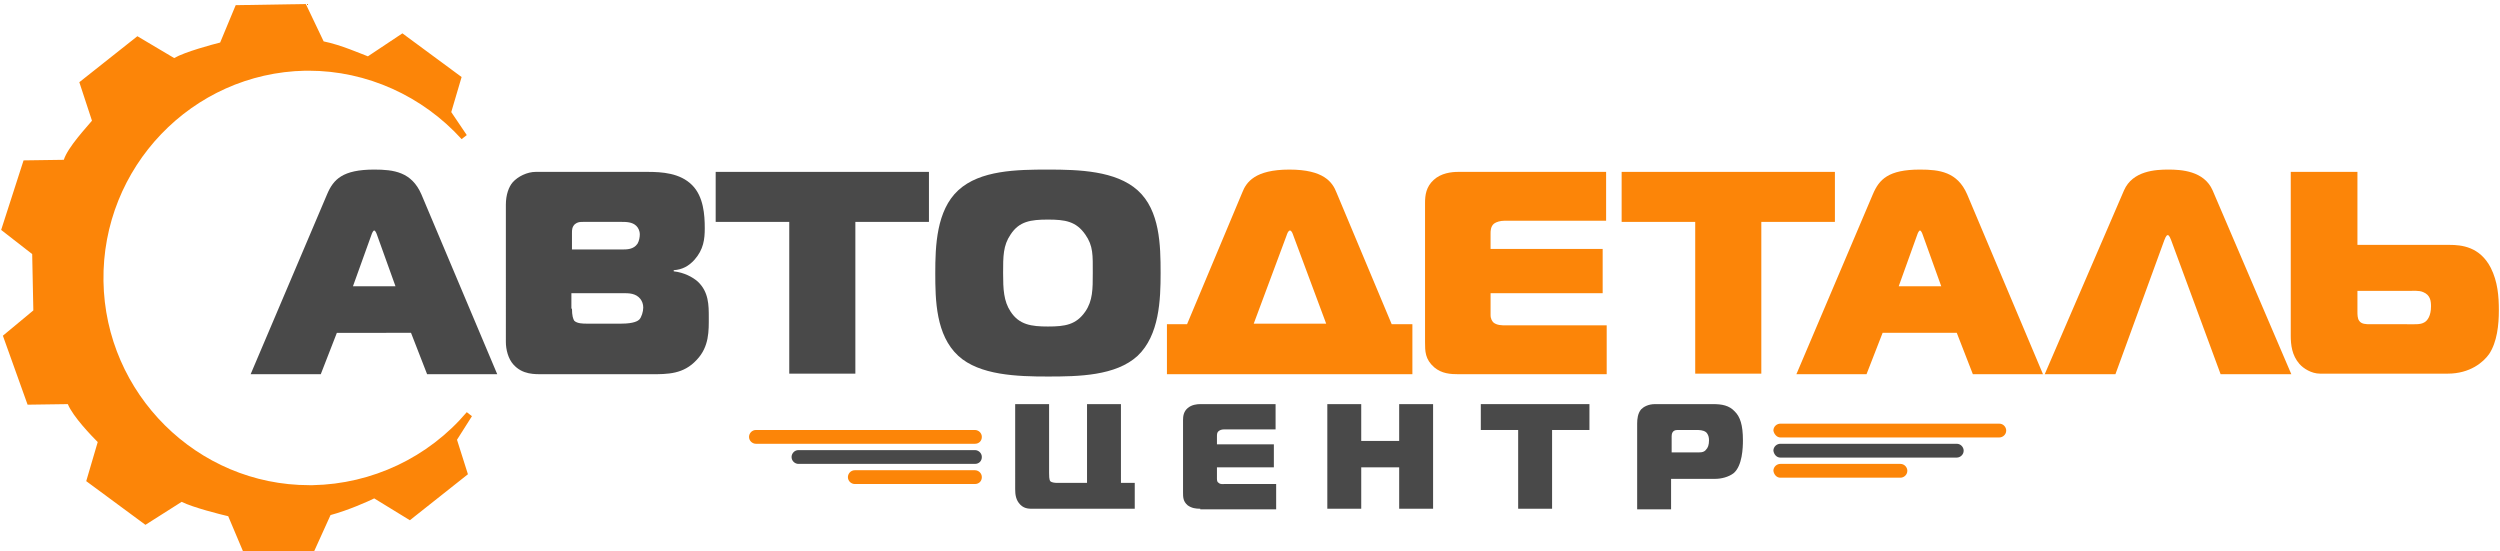 <?xml version="1.0" encoding="utf-8"?>
<!-- Generator: Adobe Illustrator 19.1.1, SVG Export Plug-In . SVG Version: 6.00 Build 0)  -->
<svg version="1.1" id="Layer_1" xmlns="http://www.w3.org/2000/svg" xmlns:xlink="http://www.w3.org/1999/xlink" x="0px" y="0px"
	 viewBox="0 0 434.9 95.9" style="enable-background:new 0 0 434.9 95.9;" xml:space="preserve">
<style type="text/css">
	.st0{fill:#494949;}
	.st1{fill:#FC8508;}
</style>
<g>
	<path class="st0" d="M56.9,33.8c1.1-2.6,2.7-4.3,8.2-4.3c3.4,0,6.5,0.4,8.2,4.3l13.2,31.3H74.3l-2.8-7.2H58.6l-2.8,7.2H43.6
		L56.9,33.8z M61.4,49.8h7.4l-3.2-8.9c-0.1-0.3-0.3-0.8-0.5-0.8c-0.2,0-0.4,0.5-0.5,0.8L61.4,49.8z"/>
	<path class="st0" d="M88,35.6c0-1.7,0.5-3.1,1.2-3.9c0.9-1,2.5-1.8,4-1.8h19.4c2.6,0,5.7,0.2,7.8,2.3c2,2,2.2,5.2,2.2,7.5
		c0,1.9-0.2,3.7-1.8,5.5c-1,1.1-2.1,1.7-3.6,1.8v0.2c1.8,0.2,3.3,1,4.2,1.8c1.9,1.8,1.9,4.1,1.9,6.2c0,2.3,0.1,5.1-2.1,7.4
		c-2.3,2.5-5,2.5-8,2.5H94.6c-1.6,0-3.7,0.1-5.3-1.7c-0.9-1-1.3-2.6-1.3-3.9V35.6z M108.1,43.4c1,0,2.1,0,2.8-1
		c0.3-0.5,0.4-1.2,0.4-1.6c0-0.7-0.3-1.2-0.6-1.5c-0.7-0.7-1.8-0.7-2.6-0.7h-6.6c-0.6,0-1,0-1.5,0.4c-0.5,0.5-0.5,1-0.5,1.5v2.9
		H108.1z M99.5,53.7c0,1.2,0.2,1.8,0.4,2.1c0.5,0.5,1.6,0.5,2.1,0.5h6.1c2.2,0,2.9-0.5,3.1-0.7c0.4-0.4,0.7-1.4,0.7-2.1
		c0-0.6-0.2-1.1-0.5-1.5c-0.8-1-2-1-3-1h-9V53.7z"/>
	<path class="st0" d="M137.3,65.1V38.6h-12.8v-8.7h37.1v8.7h-12.8v26.4H137.3z"/>
	<path class="st0" d="M197.9,33.1c3.9,3.5,4,9.6,4,14.4c0,4.6-0.2,10.8-4,14.4c-3.8,3.5-10.3,3.6-15.6,3.6c-5.3,0-11.9-0.2-15.6-3.6
		c-3.9-3.6-4-9.7-4-14.4c0-4.7,0.2-10.9,4-14.4c3.8-3.5,10.2-3.6,15.6-3.6S194.1,29.7,197.9,33.1z M175.8,54.2
		c1.5,2.3,3.6,2.6,6.5,2.6c3,0,4.9-0.3,6.5-2.6c1.3-1.9,1.3-3.9,1.3-6.7c0-3.1,0.1-4.7-1.3-6.7c-1.6-2.3-3.5-2.6-6.5-2.6
		c-3,0-5,0.3-6.5,2.6c-1.3,1.9-1.3,3.8-1.3,6.7C174.5,50.3,174.6,52.4,175.8,54.2z"/>
	<path class="st1" d="M216.1,33.5c0.7-1.8,2.2-4,8.2-4c6,0,7.5,2.2,8.2,4l9.6,22.9h3.6v8.7H203v-8.7h3.5L216.1,33.5z M218.1,56.3
		h12.6l-5.7-15.3c-0.1-0.3-0.3-0.9-0.6-0.9c-0.3,0-0.5,0.6-0.6,0.9L218.1,56.3z"/>
	<path class="st1" d="M253.8,65.1c-1.5,0-3-0.1-4.3-1.2c-1.6-1.4-1.6-2.8-1.6-4.4V35.3c0-1.4,0.2-2.8,1.5-4c1.3-1.2,3.1-1.4,4.3-1.4
		h25.7v8.5h-17.7c-0.7,0-1.4,0.2-1.8,0.5c-0.6,0.5-0.6,1.3-0.6,1.7v2.7h19.5V51h-19.5v3.8c0,0.7,0.3,1.1,0.5,1.3
		c0.6,0.5,1.5,0.5,2.2,0.5h17.5v8.5H253.8z"/>
	<path class="st1" d="M294.9,65.1V38.6h-12.8v-8.7h37.1v8.7h-12.8v26.4H294.9z"/>
	<path class="st1" d="M325.8,33.8c1.1-2.6,2.7-4.3,8.2-4.3c3.4,0,6.5,0.4,8.2,4.3l13.2,31.3h-12.2l-2.8-7.2h-12.9l-2.8,7.2h-12.2
		L325.8,33.8z M330.3,49.8h7.4l-3.2-8.9c-0.1-0.3-0.3-0.8-0.5-0.8c-0.2,0-0.4,0.5-0.5,0.8L330.3,49.8z"/>
	<path class="st1" d="M369.5,33.1c1.5-3.4,5.5-3.6,7.7-3.6c2.2,0,6.2,0.2,7.7,3.6l13.7,32h-12.3l-8.6-23.3c-0.1-0.2-0.3-0.9-0.6-0.9
		c-0.3,0-0.5,0.7-0.6,0.9L368,65.1h-12.3L369.5,33.1z"/>
	<path class="st1" d="M410.1,29.9v12.7h16c2.1,0,5.3,0.3,7.2,4c1.2,2.4,1.4,4.9,1.4,7.4c0,2.5-0.3,5.5-1.7,7.6
		c-1,1.4-3.3,3.4-7.2,3.4h-22.2c-1.5,0-2.9-0.9-3.6-1.7c-1.3-1.5-1.5-3.3-1.5-4.9V29.9H410.1z M410.1,54.2c0,0.5,0,1.2,0.3,1.6
		c0.4,0.6,1.2,0.6,1.9,0.6h6c1.8,0,2.7,0.1,3.4-0.3c0.6-0.3,1.2-1.2,1.2-2.8c0-0.9-0.1-2-1.4-2.5c-0.7-0.3-1.6-0.2-3-0.2h-8.4V54.2z
		"/>
</g>
<g>
	<g>
		<path class="st0" d="M180.1,88.5c-0.9,0-1.8,0.1-2.6-0.7c-0.8-0.8-0.9-1.8-0.9-2.7V70.3h5.9v12c0,0.4,0,1.1,0.2,1.4
			c0.3,0.3,1,0.3,1.2,0.3h5.2V70.3h5.9V84h2.4v4.5H180.1z"/>
		<path class="st0" d="M208.8,88.5c-0.8,0-1.5-0.1-2.2-0.6c-0.8-0.7-0.8-1.4-0.8-2.3V73.1c0-0.7,0.1-1.5,0.8-2.1
			c0.7-0.6,1.6-0.7,2.2-0.7h13.1v4.4h-9c-0.3,0-0.7,0.1-0.9,0.3c-0.3,0.2-0.3,0.6-0.3,0.9v1.4h9.9v4h-9.9v2c0,0.4,0.1,0.6,0.3,0.7
			c0.3,0.3,0.8,0.2,1.1,0.2h8.9v4.4H208.8z"/>
		<path class="st0" d="M249.3,88.5h-5.9v-7.2h-6.6v7.2h-5.9V70.3h5.9v6.4h6.6v-6.4h5.9V88.5z"/>
		<path class="st0" d="M264.1,88.5V74.8h-6.5v-4.5h18.9v4.5H270v13.7H264.1z"/>
		<path class="st0" d="M284.8,88.5V73.7c0-0.8,0.1-1.8,0.7-2.5c0.4-0.4,1.2-0.9,2.4-0.9H298c1.5,0,2.8,0.2,3.8,1.3
			c0.9,0.9,1.4,2.3,1.4,5c0,1.3-0.1,4.4-1.6,5.7c-0.9,0.7-2.2,1-3.2,1h-7.7v5.3H284.8z M294.9,78.7c0.7,0,1.5,0.1,1.9-0.5
			c0.3-0.3,0.5-0.8,0.5-1.6c0-0.5-0.1-1-0.5-1.4c-0.5-0.4-1.2-0.4-1.8-0.4h-3.2c-0.9,0-1,0.7-1,1.1v2.8H294.9z"/>
	</g>
	<g>
		<path class="st1" d="M169.6,77.2h-38.1c-0.6,0-1.2-0.5-1.2-1.2v0c0-0.6,0.5-1.2,1.2-1.2h38.1c0.6,0,1.2,0.5,1.2,1.2v0
			C170.8,76.7,170.3,77.2,169.6,77.2z"/>
		<path class="st0" d="M169.6,80.7h-30.7c-0.6,0-1.2-0.5-1.2-1.2v0c0-0.6,0.5-1.2,1.2-1.2h30.7c0.6,0,1.2,0.5,1.2,1.2v0
			C170.8,80.2,170.3,80.7,169.6,80.7z"/>
		<path class="st1" d="M169.6,84.2h-20.9c-0.6,0-1.2-0.5-1.2-1.2v0c0-0.6,0.5-1.2,1.2-1.2h20.9c0.6,0,1.2,0.5,1.2,1.2v0
			C170.8,83.7,170.3,84.2,169.6,84.2z"/>
	</g>
	<g>
		<path class="st1" d="M309.7,76.1h38.1c0.6,0,1.2-0.5,1.2-1.2v0c0-0.6-0.5-1.2-1.2-1.2h-38.1c-0.6,0-1.2,0.5-1.2,1.2v0
			C308.6,75.5,309.1,76.1,309.7,76.1z"/>
		<path class="st0" d="M309.7,79.6h30.7c0.6,0,1.2-0.5,1.2-1.2v0c0-0.6-0.5-1.2-1.2-1.2h-30.7c-0.6,0-1.2,0.5-1.2,1.2v0
			C308.6,79.1,309.1,79.6,309.7,79.6z"/>
		<path class="st1" d="M309.7,83.1h20.9c0.6,0,1.2-0.5,1.2-1.2v0c0-0.6-0.5-1.2-1.2-1.2h-20.9c-0.6,0-1.2,0.5-1.2,1.2v0
			C308.6,82.6,309.1,83.1,309.7,83.1z"/>
	</g>
</g>
<path class="st1" d="M39.7,89.8c-1.3-0.3-6.1-1.5-8.1-2.5l-6.3,4L15,83.7l2-6.8c-1-1-4.3-4.4-5.2-6.6l-7,0.1l-4.3-12L5.8,54
	l-0.2-9.8L0.2,40l3.9-12.1l7-0.1c0.7-2.2,4-5.7,4.9-6.8l-2.2-6.7l10.1-8l6.4,3.8c1.9-1.1,6.8-2.4,8-2.7L41,0.9l12.2-0.2l3.1,6.5
	c3,0.6,6.6,2.2,7.7,2.6l6-4l10.3,7.6l-1.8,6.1l2.7,4l-0.9,0.7c-6.8-7.5-16.5-11.9-26.6-11.9l-0.6,0C33.4,12.7,17.7,29.1,18,48.9
	c0.3,19.6,16.3,35.5,35.8,35.5l0.6,0c10.3-0.2,20.1-4.8,26.8-12.7l0.9,0.7l-2.6,4.1l1.9,6l-10.1,8l-6.2-3.8c-1,0.5-4.6,2.1-7.6,2.9
	L54.6,96l-12.2,0.2L39.7,89.8z"/>
</svg>
